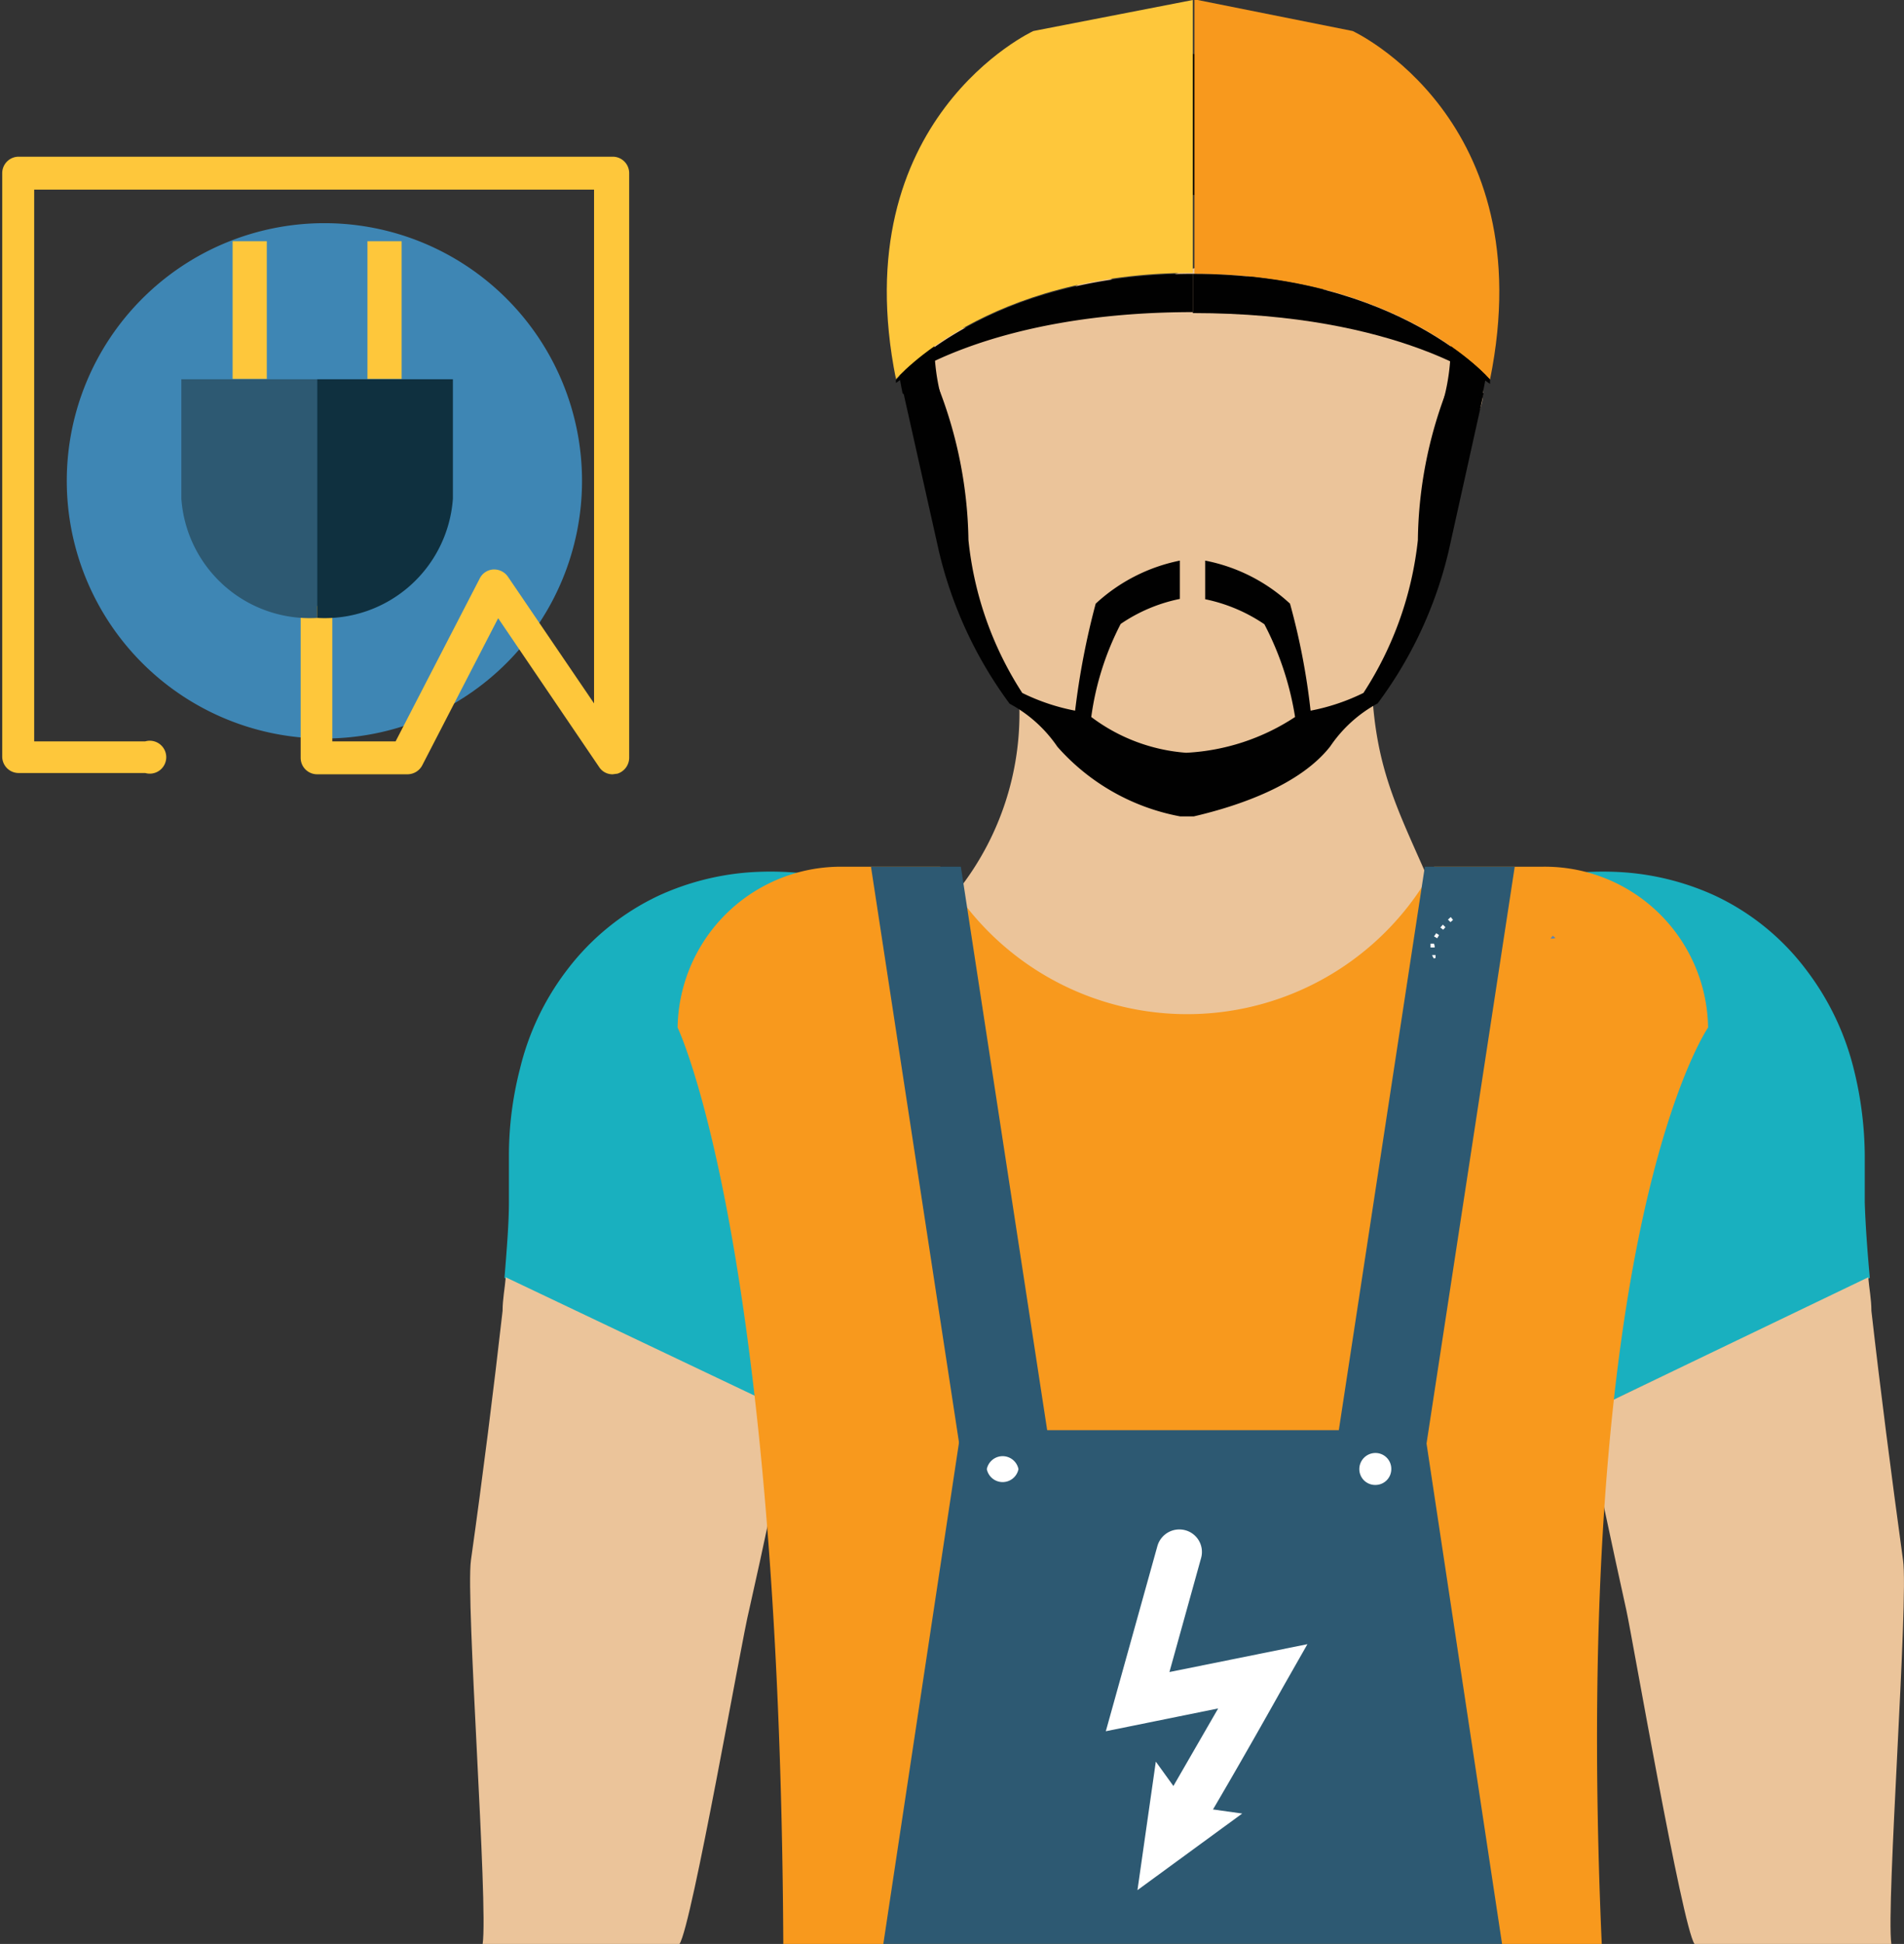 <svg xmlns="http://www.w3.org/2000/svg" id="Layer_1" data-name="Layer 1" viewBox="0 0 60.16 61.41"><rect x="0" y="0" width="60.16" height="61.41" fill="#333333" stroke="none"/><defs><style>.cls-1{fill:#007baa;}.cls-2{fill:#006557;}.cls-3{fill:#fff;}.cls-4{fill:#ebc49a;}.cls-5{fill:#010101;}.cls-6{fill:#19b0bf;}.cls-7{fill:#f8991d;}.cls-8{fill:#fec73b;}.cls-9{fill:#2d5972;}.cls-10{fill:#3e86b4;}.cls-11{fill:#0f303f;}.cls-12{fill:#6084ad;}</style></defs><rect class="cls-1" x="29.13" y="32.57" width="3.7" height="0.42"></rect><rect class="cls-2" x="29.12" y="35.85" width="3.7" height="0.42"></rect><rect class="cls-3" x="26.01" y="35.62" width="0.38" height="0.37"></rect><rect class="cls-3" x="24.88" y="35.62" width="0.38" height="0.37"></rect><rect class="cls-3" x="23.75" y="35.62" width="0.38" height="0.37"></rect><rect class="cls-3" x="22.63" y="35.62" width="0.38" height="0.37"></rect><rect class="cls-3" x="21.5" y="35.62" width="0.38" height="0.37"></rect><rect class="cls-3" x="20.37" y="35.62" width="0.38" height="0.37"></rect><rect class="cls-3" x="19.25" y="35.62" width="0.38" height="0.37"></rect><rect class="cls-3" x="18.12" y="35.62" width="0.38" height="0.37"></rect><rect class="cls-3" x="27.14" y="35.62" width="0.19" height="0.37"></rect><path class="cls-4" d="M56.36,20.74a7.7,7.7,0,0,0-5.85-2.28l-.27,0a5.28,5.28,0,0,0-2.5-.65,3.33,3.33,0,0,0-2,1.16l0-.12c-.55-1.22-1.92-.72-2.43.18a1.78,1.78,0,0,0-.45.5,13.13,13.13,0,0,0-2.91.26,1.39,1.39,0,0,0-1,1.35,31.13,31.13,0,0,0,1.58,7c.45,1.33.48,2.73,1.6,3.6a9,9,0,0,1-1.81,5.57c-.65.77.81,2.54,1.2,2.8a5.2,5.2,0,0,0,1.32.65c.61,1.68,2.62,2.24,4.91,1.56a7.48,7.48,0,0,0,1.41-.6l.11.13a1.39,1.39,0,0,0,2,0c.61-.77,1-1.5,2.19-1.55.82,0,2.09-2,1.73-2.85-1-2.32-1.72-3.56-1.9-6a2.54,2.54,0,0,0,.93-2.18.9.9,0,0,0,0-.16c.12-.17.24-.35.35-.54.77-1.3,1.46-3.67.79-5.26a2.3,2.3,0,0,0,1.08-.64A1.42,1.42,0,0,0,56.36,20.74Z" transform="translate(-9.92 -9.35)"></path><path class="cls-5" d="M60,46.93l0,0h.08l.27-.05a3.26,3.26,0,0,1-.44-.14,2.27,2.27,0,0,1-.85-.68,1.51,1.51,0,0,1-.19-.31,2.43,2.43,0,0,1,0,.37v.13h0v.25c0,.14,0,.28,0,.43a2.83,2.83,0,0,1,0,.3A5.19,5.19,0,0,0,60,46.93Z" transform="translate(-9.92 -9.35)"></path><path class="cls-6" d="M68.84,47.33c0-.2,0-.41,0-.61v-.88a11.55,11.55,0,0,0-.35-2.73A8.53,8.53,0,0,0,67,40a7.7,7.7,0,0,0-2.9-2.36,8.33,8.33,0,0,0-2.83-.73,9.78,9.78,0,0,0-2,.06,10.84,10.84,0,0,0-2.34.57l-.61.23-.27.12A4.92,4.92,0,0,0,59,47.26a2.83,2.83,0,0,0,0-.3c0-.15,0-.29,0-.43v-.25h0v-.13a2.43,2.43,0,0,0,0-.37c0-.07,0-.11,0-.1a.23.23,0,0,1,0,.1,1.51,1.51,0,0,0,.19.31,2.27,2.27,0,0,0,.85.68,3.26,3.26,0,0,0,.44.14h.12c.07,0,.07,0-.12,0l-.27.05H60l0,0h0a5.19,5.19,0,0,1-1.06.33c0,.27,0,.55.07.84.16,1.36.38,2.65.61,4L60,54l9-4.28C68.92,48.85,68.86,48,68.84,47.33Z" transform="translate(-9.92 -9.35)"></path><path class="cls-4" d="M63.46,70.76h6.22c-.17-1.22.55-10.88.37-12.12-.37-2.7-.72-5.41-1-7.88,0-.36-.07-.71-.1-1.06L60,54c.4,2.06.85,4.14,1.31,6.23C61.5,61.1,63.07,70.19,63.46,70.76Z" transform="translate(-9.92 -9.35)"></path><path class="cls-6" d="M26,47.33c0-.2,0-.41,0-.61v-.88a11,11,0,0,1,.35-2.73A8.34,8.34,0,0,1,27.83,40a7.8,7.8,0,0,1,2.91-2.36,8.34,8.34,0,0,1,2.82-.73,9.75,9.75,0,0,1,2,.06,10.69,10.69,0,0,1,2.34.57l.61.23.28.12a4.92,4.92,0,0,1-2.9,9.34c0-.1,0-.21,0-.3l0-.43v-.25h0v-.13c0-.16,0-.29,0-.37s0-.11,0-.1l0,.1a1.37,1.37,0,0,1-.18.31,2.44,2.44,0,0,1-.85.68,2.9,2.9,0,0,1-.45.14h-.12c-.07,0-.06,0,.12,0l.27.05h.09a.05.05,0,0,1,0,0s0,0,0,0a4.92,4.92,0,0,0,1,.33c0,.27,0,.55-.07.84-.15,1.36-.37,2.65-.61,4L34.86,54l-9-4.28C25.93,48.85,26,48,26,47.33Z" transform="translate(-9.92 -9.35)"></path><path class="cls-4" d="M31.39,70.76H25.17c.18-1.22-.54-10.88-.37-12.12.38-2.7.72-5.41,1-7.88,0-.36.07-.71.1-1.06l9,4.28q-.6,3.09-1.31,6.23C33.36,61.1,31.78,70.19,31.39,70.76Z" transform="translate(-9.92 -9.35)"></path><path class="cls-5" d="M35.78,46.93a.05.05,0,0,0,0,0h-.08l-.28-.05a2.9,2.9,0,0,0,.45-.14,2.35,2.35,0,0,0,.85-.68,1.51,1.51,0,0,0,.19-.31,2.43,2.43,0,0,0,0,.37v.13h0v.25c0,.14,0,.28,0,.43a2.83,2.83,0,0,0,0,.3,5.19,5.19,0,0,1-1.06-.33Z" transform="translate(-9.92 -9.35)"></path><path class="cls-7" d="M60.53,70.76c-1-22.67,3.36-28.95,3.36-28.95a5.16,5.16,0,0,0-5.25-5.08H55.23a8.86,8.86,0,0,1-15.6,0H36.57a5.16,5.16,0,0,0-5.24,5.08s3.23,6.71,3.34,29Z" transform="translate(-9.92 -9.35)"></path><path class="cls-5" d="M55.72,21.46a13.58,13.58,0,0,0-1,4.95A11,11,0,0,1,53,31.24a6.56,6.56,0,0,1-1.67.56,21.58,21.58,0,0,0-.65-3.38A5.47,5.47,0,0,0,48,27.06v1.22a5.18,5.18,0,0,1,1.87.79A9.52,9.52,0,0,1,50.84,32a6.88,6.88,0,0,1-3.44,1.13,5.68,5.68,0,0,1-3-1.13,9,9,0,0,1,.93-2.94,5.11,5.11,0,0,1,1.87-.79V27.06a5.51,5.51,0,0,0-2.66,1.36,24.17,24.17,0,0,0-.65,3.38,6.56,6.56,0,0,1-1.67-.56,10.91,10.91,0,0,1-1.7-4.83,13.81,13.81,0,0,0-1-4.95l-1.05.32,1.12,5a13.19,13.19,0,0,0,2.23,4.8,4.28,4.28,0,0,1,1.51,1.36,6.84,6.84,0,0,0,3.88,2.2l.22,0,.21,0c1.46-.34,3.36-1,4.31-2.21a4.25,4.25,0,0,1,1.5-1.36,13.05,13.05,0,0,0,2.24-4.8l1.11-5Z" transform="translate(-9.92 -9.35)"></path><path class="cls-5" d="M38.44,21.78l1.38.64a6.61,6.61,0,0,1-.36-2.69c.25-.82.75-5.2,3.66-4.49a10.4,10.4,0,0,0,5,.11l.14-4.2S35.78,8.65,38.44,21.78Z" transform="translate(-9.92 -9.35)"></path><path class="cls-5" d="M56.76,21.83l-1.38.64a6.64,6.64,0,0,0,.36-2.69c-.25-.83-.75-5.21-3.66-4.49a10.4,10.4,0,0,1-5,.11l-.15-4.2S59.42,8.69,56.76,21.83Z" transform="translate(-9.92 -9.35)"></path><path class="cls-8" d="M42.57,10.33s-6,2.77-4.34,11c0,0,2.84-3.36,9.38-3.36V9.35Z" transform="translate(-9.92 -9.35)"></path><path class="cls-7" d="M52.66,10.33l-5-1V18C54.16,18,57,21.34,57,21.34,58.67,13.1,52.66,10.33,52.66,10.33Z" transform="translate(-9.92 -9.35)"></path><path class="cls-5" d="M47.61,18c-6.54,0-9.38,3.36-9.38,3.36s0-.1,0-.15v0a2.4,2.4,0,0,0,0,.24s2.84-2.24,9.38-2.24Z" transform="translate(-9.92 -9.35)"></path><path class="cls-5" d="M57,21.27s0,.05,0,.07S54.16,18,47.61,18v1.24c6.55,0,9.39,2.24,9.39,2.24l0-.17Z" transform="translate(-9.92 -9.35)"></path><polygon class="cls-9" points="47.46 61.41 45.01 45.18 30.36 45.18 27.91 61.41 47.46 61.41"></polygon><polygon class="cls-9" points="44.95 46.41 42.18 45.98 45.02 27.38 47.86 27.38 44.95 46.41"></polygon><polygon class="cls-9" points="30.43 46.41 33.21 45.98 30.36 27.38 27.52 27.38 30.43 46.41"></polygon><path class="cls-3" d="M42.1,55.76a.51.51,0,0,1-1,0,.51.51,0,0,1,1,0Z" transform="translate(-9.92 -9.35)"></path><path class="cls-3" d="M53.88,55.76a.5.5,0,0,1-.5.5.5.5,0,0,1-.51-.5.51.51,0,0,1,.51-.51A.5.5,0,0,1,53.88,55.76Z" transform="translate(-9.92 -9.35)"></path><path class="cls-3" d="M47.2,67.59a.78.78,0,0,1-.36-.1.72.72,0,0,1-.26-1l1.83-3.17-3.55.72,1.63-5.85a.72.72,0,0,1,.88-.5.71.71,0,0,1,.5.88l-1,3.6,4.36-.88-.78,1.37S49,65.26,47.82,67.23A.71.71,0,0,1,47.2,67.59Z" transform="translate(-9.92 -9.35)"></path><polygon class="cls-3" points="36.52 55.65 37.53 57.05 39.25 57.29 35.94 59.71 36.52 55.65"></polygon><path class="cls-10" d="M28.31,24.54a8.14,8.14,0,1,1-8.14-8.14A8.14,8.14,0,0,1,28.31,24.54Z" transform="translate(-9.92 -9.35)"></path><path class="cls-8" d="M29.28,33.81a.5.5,0,0,1-.43-.23l-3.19-4.7-2.4,4.65a.53.53,0,0,1-.47.28H19.94a.52.52,0,0,1-.52-.52V28.87a.52.52,0,0,1,1,0v3.9h2l2.66-5.15a.51.51,0,0,1,.43-.28.53.53,0,0,1,.46.23l2.72,4V15.34H11V32.77h3.51a.52.52,0,1,1,0,1h-4a.52.52,0,0,1-.52-.52V14.82a.52.52,0,0,1,.52-.52H29.28a.52.52,0,0,1,.52.52V33.29a.53.53,0,0,1-.37.5Z" transform="translate(-9.92 -9.35)"></path><rect class="cls-8" x="7.35" y="7.62" width="1.08" height="4.35"></rect><rect class="cls-8" x="11.61" y="7.62" width="1.08" height="4.35"></rect><path class="cls-9" d="M15.65,21.33V25.1a4.06,4.06,0,0,0,4.29,3.77V21.33Z" transform="translate(-9.92 -9.35)"></path><path class="cls-11" d="M19.94,21.33v7.54a4.06,4.06,0,0,0,4.29-3.77V21.33Z" transform="translate(-9.92 -9.35)"></path><path class="cls-3" d="M55.23,39.63a.3.3,0,0,1-.06-.11l.11,0a.36.36,0,0,0,0,.09Zm0-.35h-.11s0-.08,0-.12l.11,0S55.26,39.25,55.25,39.28Zm.1-.29-.1-.06.07-.1.09.06Zm.19-.27-.09-.07.08-.09.08.08Zm.23-.24-.08-.08.09-.08.07.09Z" transform="translate(-9.92 -9.35)"></path><path class="cls-12" d="M59,39,58.91,39l.07-.09.09.07Z" transform="translate(-9.92 -9.35)"></path></svg>